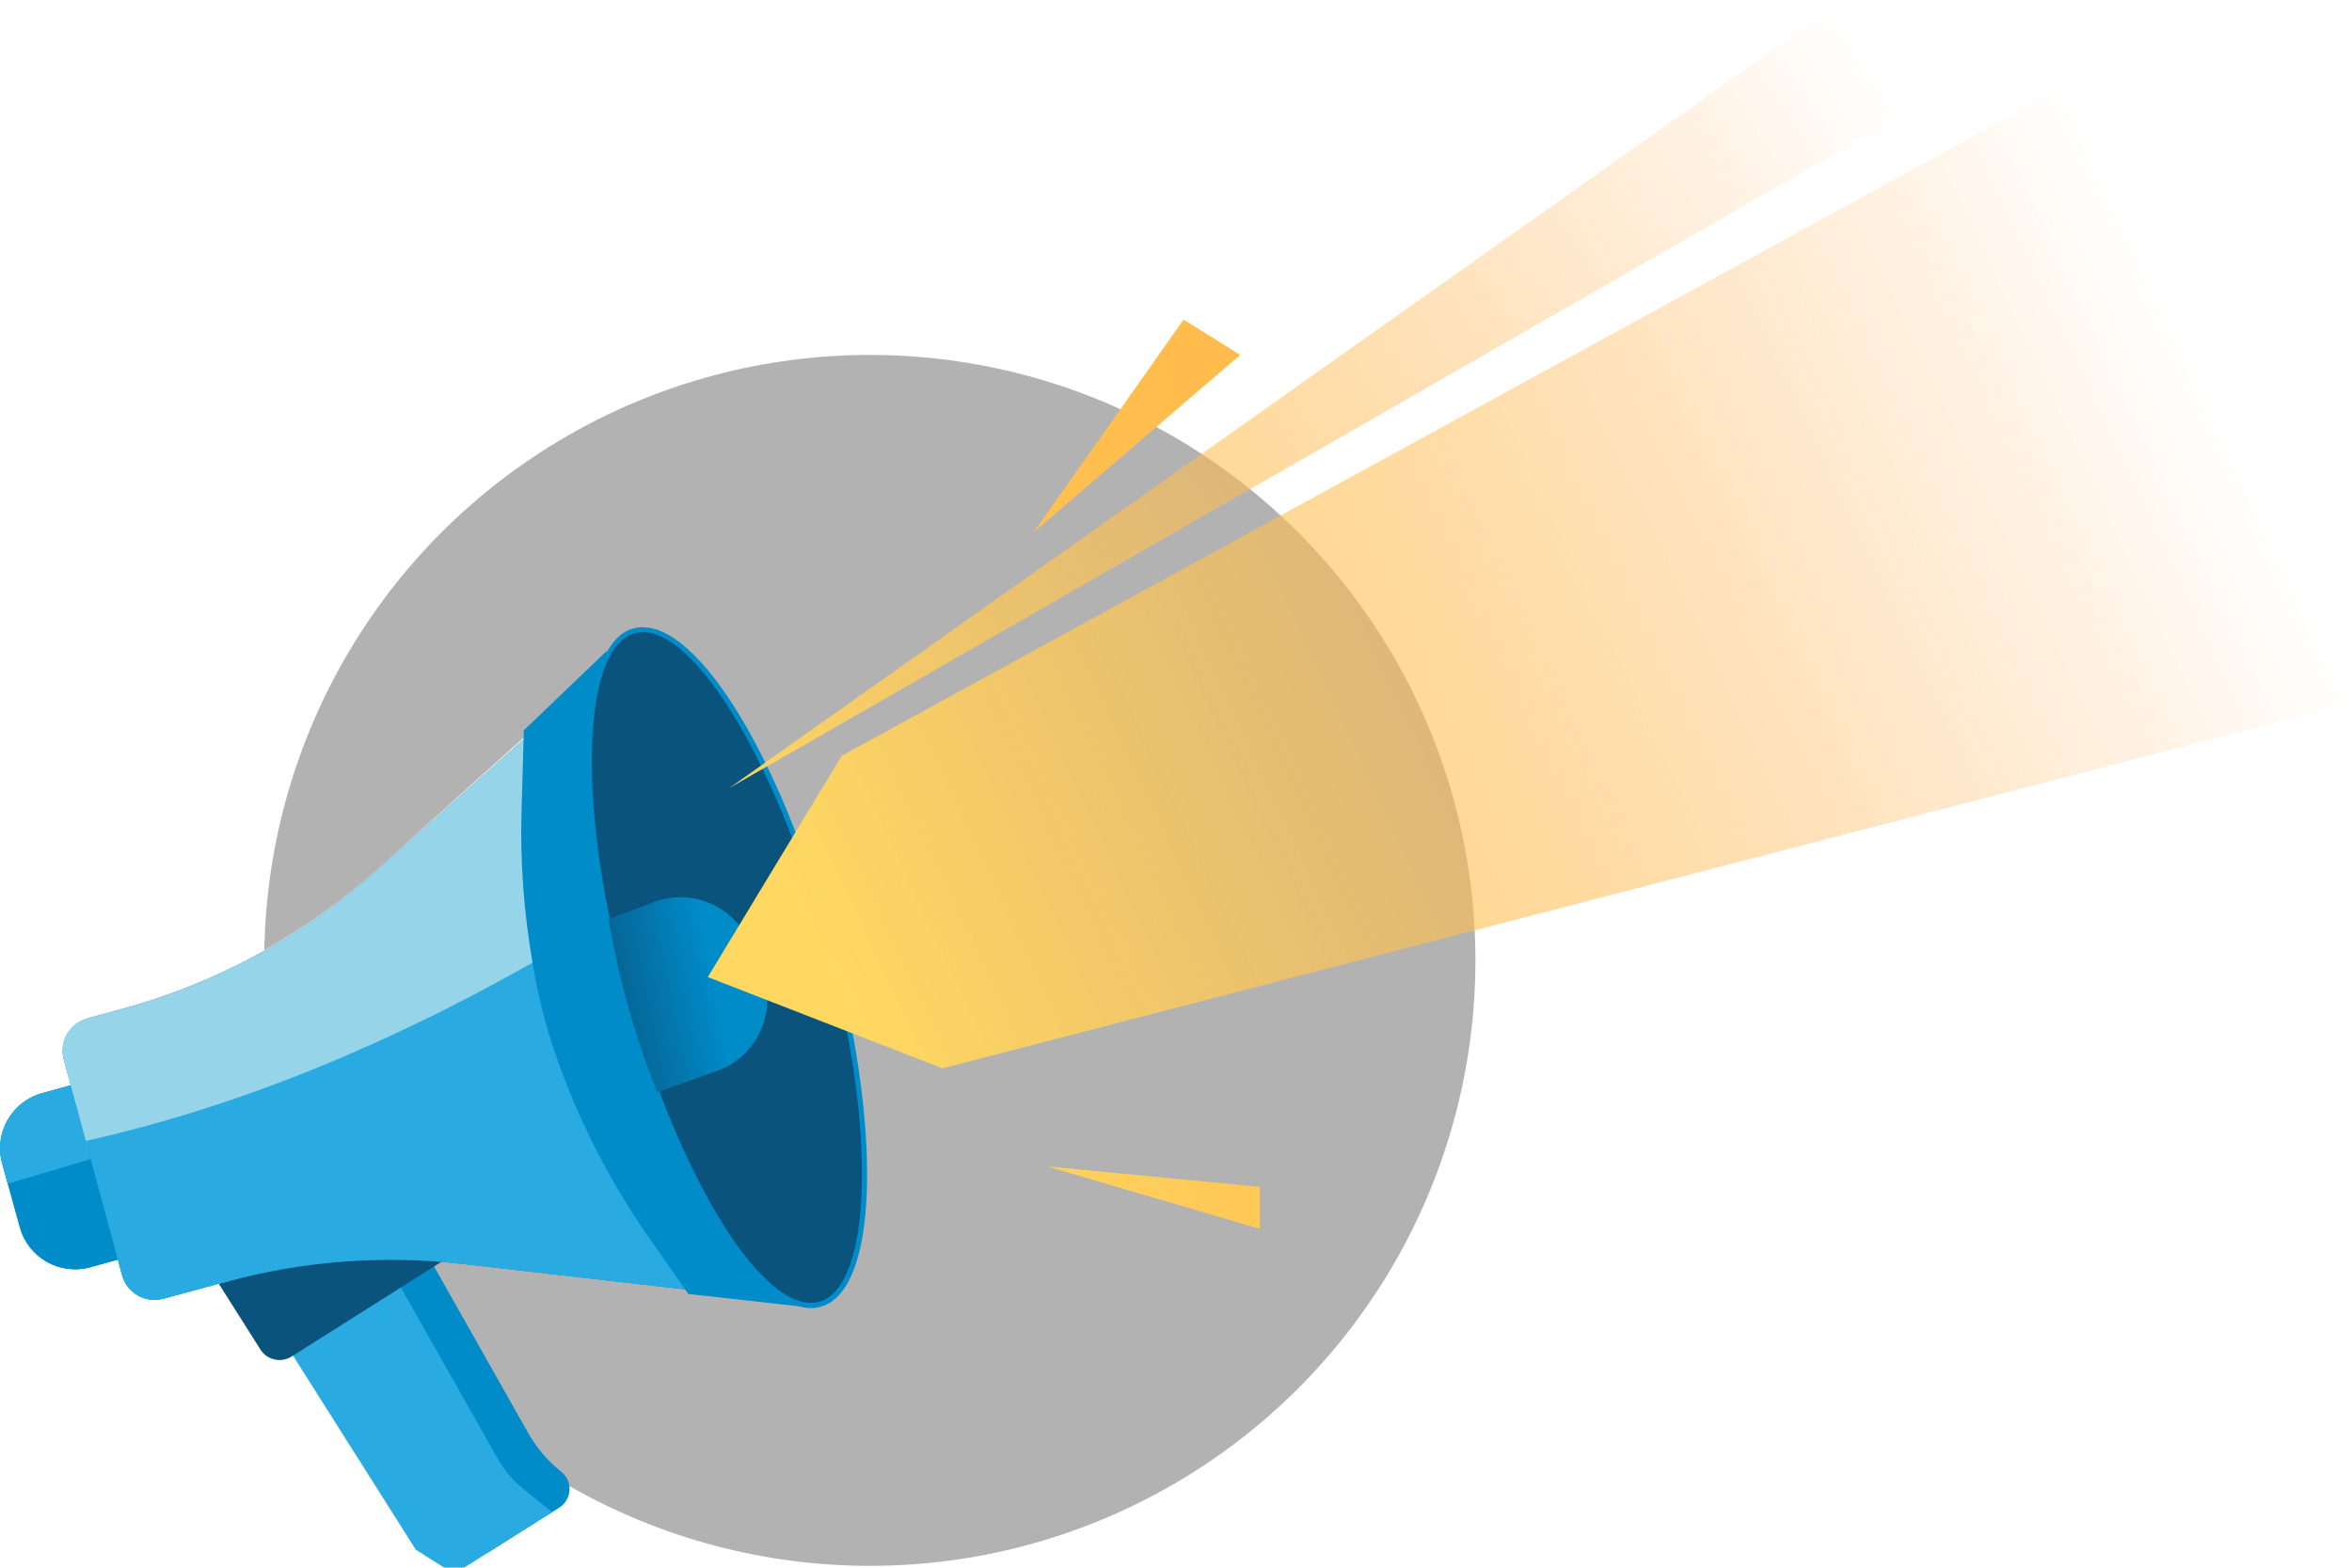 <svg xmlns="http://www.w3.org/2000/svg" xmlns:xlink="http://www.w3.org/1999/xlink" id="Layer_1" data-name="Layer 1" viewBox="0 0 600.06 400"><defs><style>      .cls-1 {        fill: #96d4ea;      }      .cls-2 {        fill: url(#linear-gradient-2);      }      .cls-3 {        fill: #b2b2b2;      }      .cls-4 {        clip-path: url(#clippath-1);      }      .cls-5 {        fill: #e6e6e6;      }      .cls-6 {        fill: #008bc9;      }      .cls-7 {        fill: #0a537c;      }      .cls-8 {        fill: url(#linear-gradient-5);      }      .cls-9 {        clip-path: url(#clippath);      }      .cls-10 {        fill: none;      }      .cls-11 {        fill: url(#linear-gradient-3);      }      .cls-12 {        fill: url(#linear-gradient);      }      .cls-13 {        fill: #29abe2;      }      .cls-14 {        fill: url(#linear-gradient-4);      }    </style><clipPath id="clippath"><path class="cls-10" d="m10.69,278.97l39.76-10.99h0l12.27,44.41h0l-39.76,10.99c-7.76,2.14-15.78-2.41-17.92-10.16h0l-4.5-16.3c-2.15-7.75,2.38-15.78,10.14-17.94h.02Z"></path></clipPath><clipPath id="clippath-1"><path class="cls-10" d="m22.28,259.92l8.65-2.34c24.05-6.5,46.24-18.52,64.83-35.1l68.29-60.91,46.38,171.54-92.59-10.6c-20.11-2.3-40.47-.76-60,4.52l-16.2,4.38c-4.55,1.23-9.25-1.45-10.5-6l-14.85-54.94c-1.27-4.55,1.39-9.26,5.93-10.53.02,0,.04-.01.06-.02Z"></path></clipPath><linearGradient id="linear-gradient" x1="182.36" y1="150.7" x2="147.36" y2="143.7" gradientTransform="translate(0 402) scale(1 -1)" gradientUnits="userSpaceOnUse"><stop offset="0" stop-color="#008bc9"></stop><stop offset="1" stop-color="#0a537c"></stop></linearGradient><linearGradient id="linear-gradient-2" x1="217.65" y1="260.77" x2="592.78" y2="85.13" gradientUnits="userSpaceOnUse"><stop offset="0" stop-color="#ffd862"></stop><stop offset=".92" stop-color="#ff9930" stop-opacity="0"></stop></linearGradient><linearGradient id="linear-gradient-3" x1="180.49" y1="201.73" x2="483.17" y2="12.78" gradientUnits="userSpaceOnUse"><stop offset="0" stop-color="#ffd862"></stop><stop offset=".98" stop-color="#ff9930" stop-opacity="0"></stop></linearGradient><linearGradient id="linear-gradient-4" x1="61.89" y1="199.08" x2="608.87" y2="432.3" gradientTransform="translate(0 402) scale(1 -1)" gradientUnits="userSpaceOnUse"><stop offset="0" stop-color="#ffd862"></stop><stop offset="1" stop-color="#ff9930"></stop></linearGradient><linearGradient id="linear-gradient-5" x1="238.08" y1="72.42" x2="564.08" y2="211.42" gradientTransform="translate(0 402) scale(1 -1)" gradientUnits="userSpaceOnUse"><stop offset="0" stop-color="#ffd862"></stop><stop offset="1" stop-color="#ff9930"></stop></linearGradient></defs><g id="Layer_2" data-name="Layer 2"><g id="OBJECTS"><circle class="cls-3" cx="221.92" cy="245.07" r="154.5"></circle><path class="cls-6" d="m10.82,278.96l39.76-10.99h0l12.27,44.41h0l-39.76,10.99c-7.76,2.14-15.78-2.41-17.92-10.16l-4.5-16.28c-2.16-7.75,2.36-15.79,10.11-17.95.01,0,.03,0,.04-.01Z"></path><path class="cls-6" d="m10.69,278.97l39.76-10.99h0l12.27,44.41h0l-39.76,10.99c-7.76,2.14-15.78-2.41-17.92-10.16h0l-4.5-16.3c-2.15-7.75,2.38-15.78,10.14-17.94h.02Z"></path><g class="cls-9"><path class="cls-13" d="m173.76,251.78c-101,29.12-194.22,56.91-272.54,80.13l-29.86-114.9,274.8-71.44,27.6,106.21Z"></path></g><path class="cls-6" d="m142.73,384.69l-18.37,11.59-9.81-6.22-53-83.79,29.2-18.47,44,77.87c2.14,3.79,4.99,7.13,8.39,9.85h0c2.45,1.92,2.88,5.47.96,7.92-.38.49-.85.91-1.37,1.25Z"></path><path class="cls-13" d="m140.88,385.83l-21.88,13.84c-1.91,1.21-4.34,1.21-6.25,0l-6.68-4.23-53-83.8,29.21-18.46,44.64,78.94c1.74,3.08,4.05,5.79,6.81,8l7.15,5.71Z"></path><path class="cls-7" d="m33.59,292.38l56.85-35.95h0l35.95,56.85h0l-51.99,32.88c-2.69,1.7-6.26.9-7.96-1.79l-32.87-51.97h.02Z"></path><path class="cls-5" d="m23.13,259.48l8.67-2.4c24.11-6.67,46.33-18.86,64.91-35.61l68.23-61.56,47.55,172-93-10.12c-20.22-2.2-40.67-.54-60.27,4.88l-16.24,4.49c-4.58,1.26-9.31-1.42-10.58-6,0,0,0,0,0,0l-15.23-55.1c-1.27-4.57,1.4-9.3,5.96-10.58Z"></path><path class="cls-6" d="m22.28,259.92l8.65-2.34c24.05-6.5,46.24-18.52,64.83-35.1l68.29-60.91,46.38,171.54-92.59-10.6c-20.11-2.3-40.47-.76-60,4.52l-16.2,4.38c-4.55,1.23-9.25-1.45-10.5-6l-14.85-54.94c-1.27-4.55,1.39-9.26,5.93-10.53.02,0,.04-.01.06-.02Z"></path><g class="cls-4"><g><polygon class="cls-1" points="248.17 231.15 -25.7 306.12 -54.23 183.42 220.57 112 248.17 231.15"></polygon><path class="cls-13" d="m272.9,342.19c-100.67,6.67-194.57,22.82-281.72,48.46l-11.65-93c86-7.13,169.91-51.7,252.65-118.52l40.72,163.06Z"></path></g></g><path class="cls-6" d="m154.86,166.04l-21.22,20.33-.58,20.61c-.37,12.96.58,25.92,2.82,38.69,1.04,6.63,2.58,13.17,4.59,19.57,5.84,18.14,14.38,35.3,25.33,50.9l9.83,14.06,28.29,3.14s-19.11-20.22-30.89-43c-9.7-18.76-21-71.88-21-71.88,0,0,1.89-33.68,2.83-52.42Z"></path><ellipse class="cls-7" cx="185.44" cy="246.91" rx="26.83" ry="89.14" transform="translate(-59.08 58.32) rotate(-15.45)"></ellipse><path class="cls-6" d="m209.6,333.39l-.22.07c-14.86,4.1-37.87-30.47-50.42-79.23-6.83-26.53-10.16-49.27-9.25-63,1.19-17.86,4.57-28.82,11.81-30.85,14.86-4.1,37,30.7,50.43,79.24h0c6.36,23,9.64,45.4,9.24,63s-4.51,28.62-11.59,30.77Zm-47.9-171.72c-6.4,2-10.28,12.69-10.67,29.55-.39,17.51,2.87,39.76,9.2,62.65,13,47,34.89,82.16,48.8,78.31,6.5-1.83,10.45-12.58,10.84-29.59.4-17.52-2.87-39.77-9.2-62.66-13-47-34.89-82.16-48.79-78.31l-.18.05Z"></path><path class="cls-12" d="m155.27,234.57l10.9-4.13c9.81-4.1,21.09.53,25.19,10.34l2.9,6.95c4.08,9.83-.57,21.1-10.39,25.19l-16.15,5.8c-5.72-14.23-9.89-29.03-12.45-44.15Z"></path><polyline class="cls-2" points="598.12 179.85 240.45 272.62 180.58 249.33 214.74 192.87 566.94 0"></polyline><polyline class="cls-11" points="536.42 0 185.98 201.14 465.83 3.15 471.42 .57"></polyline><polygon class="cls-14" points="263.68 135.87 316.42 90.57 301.96 81.57 263.68 135.87"></polygon><polygon class="cls-8" points="267.18 297.65 321.42 302.86 321.42 313.57 267.18 297.65"></polygon></g></g></svg>